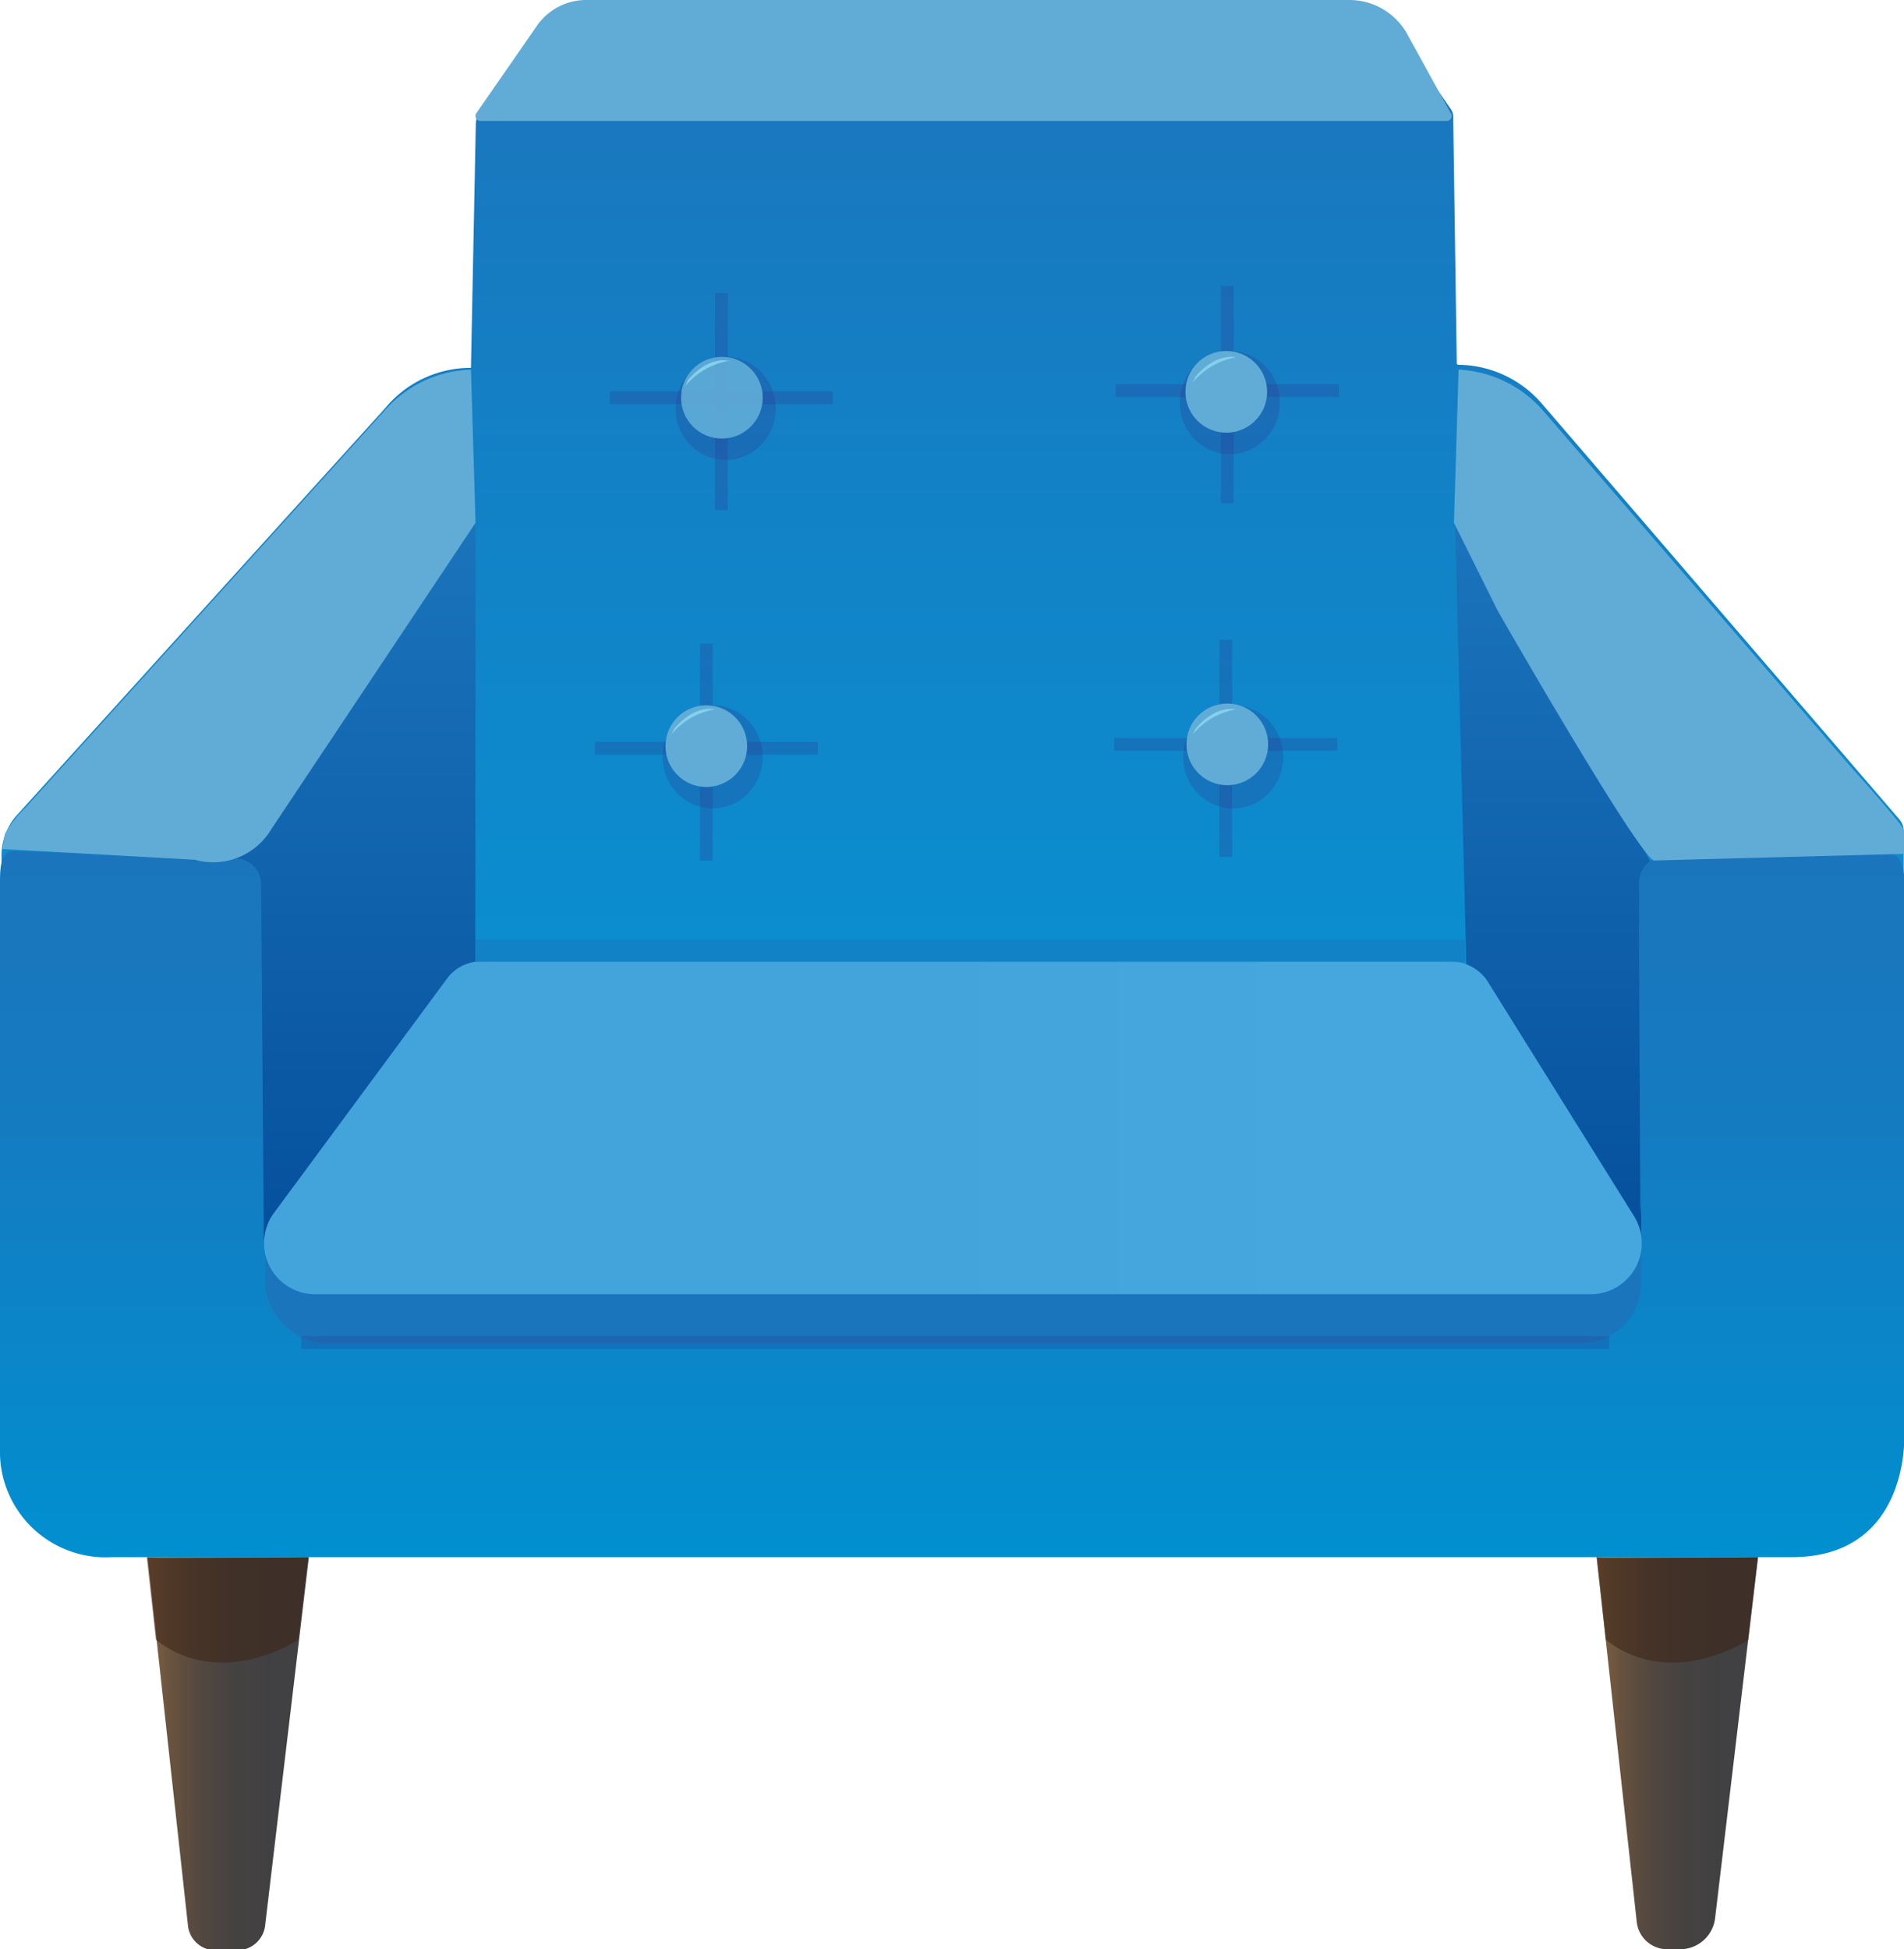 <svg xmlns="http://www.w3.org/2000/svg" xmlns:xlink="http://www.w3.org/1999/xlink" viewBox="0 0 74.59 76.35"><defs><style>.cls-1{fill:url(#linear-gradient);}.cls-2{fill:url(#linear-gradient-2);}.cls-3{fill:url(#linear-gradient-3);}.cls-4{fill:url(#linear-gradient-4);}.cls-5{fill:#2b3990;}.cls-11,.cls-5{opacity:0.26;}.cls-14,.cls-6{fill:#1b75bc;}.cls-7{fill:url(#linear-gradient-5);}.cls-8{fill:url(#linear-gradient-6);}.cls-12,.cls-9{fill:#60acd7;}.cls-10{fill:url(#linear-gradient-7);}.cls-11{fill:none;stroke:#2b3990;stroke-miterlimit:10;stroke-width:0.5px;}.cls-12{opacity:0.91;}.cls-13{fill:#85d0ec;}.cls-14{opacity:0.47;}.cls-15{fill:#3c2415;opacity:0.57;}</style><linearGradient id="linear-gradient" x1="37.3" y1="0.22" x2="37.3" y2="60.92" gradientUnits="userSpaceOnUse"><stop offset="0" stop-color="#1b75bc"/><stop offset="1" stop-color="#009ddc"/></linearGradient><linearGradient id="linear-gradient-2" x1="-4005.05" y1="48.92" x2="-4005.05" y2="20.44" gradientTransform="matrix(-1, 0, 0, 1, -3944.18, 0)" gradientUnits="userSpaceOnUse"><stop offset="0" stop-color="#054f9c"/><stop offset="1" stop-color="#1b75bc"/></linearGradient><linearGradient id="linear-gradient-3" x1="13.49" y1="49.29" x2="13.49" y2="19.98" gradientTransform="matrix(1, 0, 0, 1, 0, 0)" xlink:href="#linear-gradient-2"/><linearGradient id="linear-gradient-4" x1="37.3" y1="33.29" x2="37.3" y2="61.05" gradientUnits="userSpaceOnUse"><stop offset="0" stop-color="#1b75bc"/><stop offset="0.39" stop-color="#157bc1"/><stop offset="0.92" stop-color="#038dce"/><stop offset="1" stop-color="#0090d1"/></linearGradient><linearGradient id="linear-gradient-5" x1="5.78" y1="68.67" x2="12.1" y2="68.67" gradientUnits="userSpaceOnUse"><stop offset="0" stop-color="#603913" stop-opacity="0.8"/><stop offset="0.16" stop-color="#533c27" stop-opacity="0.89"/><stop offset="0.33" stop-color="#493e36" stop-opacity="0.95"/><stop offset="0.53" stop-color="#43403f" stop-opacity="0.99"/><stop offset="0.79" stop-color="#414042"/></linearGradient><linearGradient id="linear-gradient-6" x1="62.55" y1="68.67" x2="68.87" y2="68.67" xlink:href="#linear-gradient-5"/><linearGradient id="linear-gradient-7" x1="10.37" y1="44.18" x2="64.29" y2="44.18" gradientUnits="userSpaceOnUse"><stop offset="0.47" stop-color="#43a4db"/><stop offset="0.77" stop-color="#46a7de"/></linearGradient></defs><title>Product Hover</title><g id="Layer_2" data-name="Layer 2"><g id="Layer_1-2" data-name="Layer 1"><path class="cls-1" d="M0,56.51l.06-23a2.38,2.38,0,0,1,.55-1.52L15.08,16a4.35,4.35,0,0,1,3.37-1.59h0l.19-9.53a1.21,1.21,0,0,1,.27-.72c.43-.54,1.32-1.68,2.06-2.64a2.54,2.54,0,0,1,2-1L52.26.22A3.43,3.43,0,0,1,55,1.66c.56.78,1.25,1.76,1.84,2.62a.55.55,0,0,1,.09.3l.14,9.65a.06.06,0,0,0,.06.06,4.37,4.37,0,0,1,3.28,1.53l14,16.28a.71.71,0,0,1,.17.46V56.34A4.58,4.58,0,0,1,70,60.92H4.39A4.39,4.39,0,0,1,0,56.51Z"/><path class="cls-2" d="M57,20.44,64.8,34s-.12,15-.53,15-6.81-10.67-6.81-10.67Z"/><path class="cls-3" d="M18.63,20,8.35,34s.87,15.32,1.27,15.32,9-11.4,9-11.4Z"/><path class="cls-4" d="M64.21,37.2V34.56a1,1,0,0,1,1-1l8.7-.16c.54,0,.69.59.69,1.13l0,21.71S74.81,61,70.2,61H4.39A4.14,4.14,0,0,1,0,57l0-22.4c0-.54,0-1.27.56-1.27l8.67.3a1,1,0,0,1,1,1l.1,13.27a.22.22,0,0,1,0,.08c0,.33-.19,3.09,2.47,2.84l46.9,0h2.09s2.87.36,2.47-3.66Z"/><ellipse class="cls-5" cx="48.18" cy="15.77" rx="1.96" ry="2.02"/><rect class="cls-6" x="10.39" y="46.94" width="53.9" height="5.66" rx="2.32" ry="2.32"/><path class="cls-7" d="M5.78,61l1.58,14.4a1.08,1.08,0,0,0,1.07,1h.86a1.1,1.1,0,0,0,1.1-1L12.1,61Z"/><path class="cls-8" d="M62.55,61l1.57,14.29a1.2,1.2,0,0,0,1.19,1.07h.51a1.38,1.38,0,0,0,1.37-1.22L68.87,61Z"/><path class="cls-9" d="M18.45,14.48l.18,6-8,12a2.65,2.65,0,0,1-3,1.2L.09,33.26l.1-.59a4.65,4.65,0,0,1,.78-1l14.11-15.6A4.69,4.69,0,0,1,18.45,14.48Z"/><path class="cls-9" d="M57.14,14.48l-.18,6,1.71,3.44s5.3,9.26,6.11,9.79l9.81-.26v-.93c-.14-.32-1.89-2.26-2.12-2.52l-12-13.89A4.69,4.69,0,0,0,57.14,14.48Z"/><path class="cls-10" d="M62.27,50.7H12.39a2,2,0,0,1-1.63-3.22l6.8-9.21a1.69,1.69,0,0,1,1.37-.61H56.75a1.76,1.76,0,0,1,1.5.74L64,47.62A2,2,0,0,1,62.27,50.7Z"/><line class="cls-11" x1="28.26" y1="11.48" x2="28.26" y2="19.98"/><line class="cls-11" x1="23.89" y1="15.58" x2="32.63" y2="15.58"/><ellipse class="cls-5" cx="28.43" cy="16" rx="1.96" ry="2.02"/><circle class="cls-12" cx="28.28" cy="15.58" r="1.6"/><line class="cls-11" x1="48.08" y1="11.2" x2="48.08" y2="19.71"/><line class="cls-11" x1="43.71" y1="15.3" x2="52.45" y2="15.3"/><circle class="cls-9" cx="48.04" cy="15.35" r="1.6"/><line class="cls-11" x1="27.67" y1="25.21" x2="27.67" y2="33.71"/><line class="cls-11" x1="23.3" y1="29.31" x2="32.04" y2="29.31"/><line class="cls-11" x1="48.02" y1="25.06" x2="48.02" y2="33.57"/><line class="cls-11" x1="43.65" y1="29.16" x2="52.39" y2="29.16"/><ellipse class="cls-5" cx="48.31" cy="29.65" rx="1.96" ry="2.02"/><circle class="cls-9" cx="48.08" cy="29.16" r="1.6"/><ellipse class="cls-5" cx="27.92" cy="29.65" rx="1.96" ry="2.02"/><circle class="cls-9" cx="27.67" cy="29.23" r="1.6"/><path class="cls-13" d="M28.54,14.14s-.75-.23-1.59.75l-.1.23A2.82,2.82,0,0,1,28.54,14.14Z"/><path class="cls-13" d="M48.42,14s-.75-.22-1.59.76l-.1.22A2.82,2.82,0,0,1,48.42,14Z"/><path class="cls-13" d="M28,27.79s-.76-.22-1.59.76l-.11.22A2.83,2.83,0,0,1,28,27.79Z"/><path class="cls-13" d="M48.42,27.79s-.75-.22-1.59.76l-.1.22A2.82,2.82,0,0,1,48.42,27.79Z"/><line class="cls-11" x1="11.8" y1="52.59" x2="63.04" y2="52.59"/><rect class="cls-14" x="18.63" y="36.8" width="38.76" height="0.89"/><path class="cls-15" d="M62.55,61c.15.12,6.32,0,6.32,0l-.38,3.24s-3,2-5.58,0Z"/><path class="cls-15" d="M5.75,61c.15.12,6.32,0,6.32,0l-.39,3.24s-3,2-5.57,0Z"/><path class="cls-9" d="M56.69,4.74H18.8a.2.2,0,0,1-.13-.32L21,1.06A2.35,2.35,0,0,1,22.92,0h30a2.6,2.6,0,0,1,2.25,1.41l1.65,3A.2.2,0,0,1,56.69,4.74Z"/></g></g></svg>